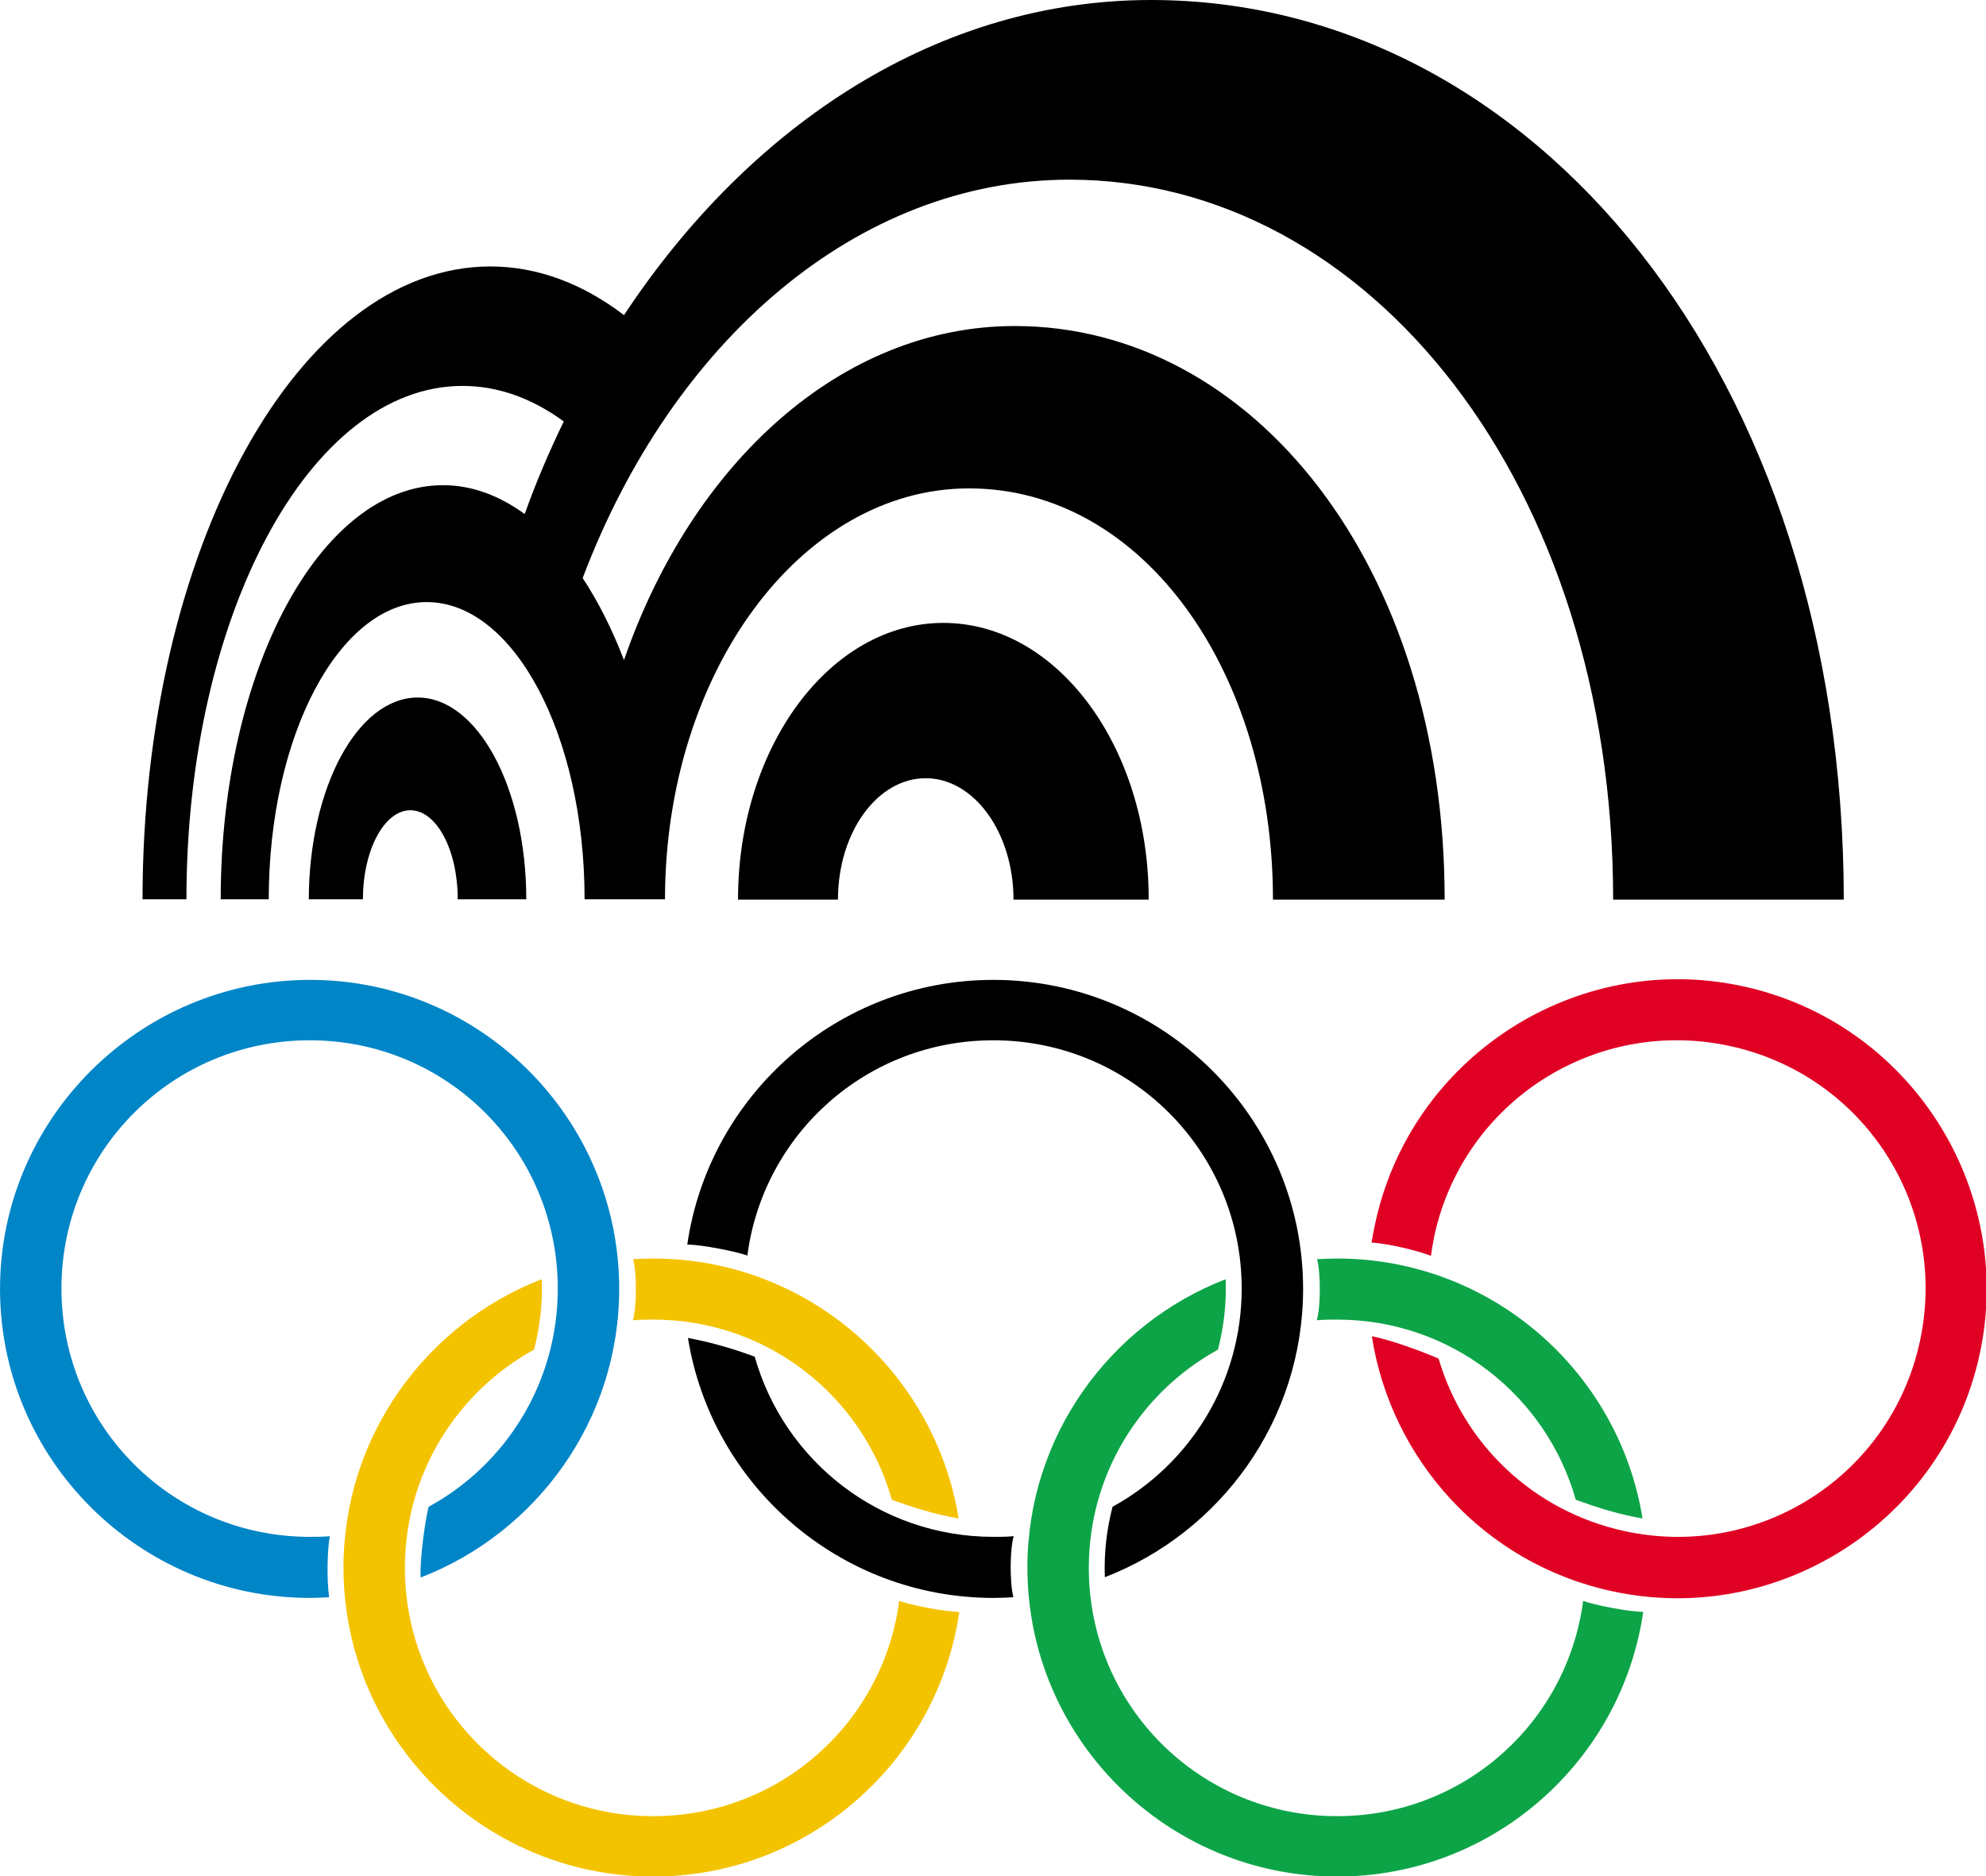 <?xml version="1.0" encoding="utf-8"?>
<!-- Generator: Adobe Illustrator 25.4.1, SVG Export Plug-In . SVG Version: 6.00 Build 0)  -->
<svg version="1.1" id="Layer_1" xmlns="http://www.w3.org/2000/svg" xmlns:xlink="http://www.w3.org/1999/xlink" x="0px" y="0px"
	 viewBox="0 0 620 585.9" style="enable-background:new 0 0 620 585.9;" xml:space="preserve">
<style type="text/css">
	.st0{fill:#0085C7;}
	.st1{fill:#F4C300;}
	.st2{fill:#DF0024;}
	.st3{fill:#0DA447;}
</style>
<g>
	<g>
		<g>
			<g>
				<path d="M294.5,194.5c-35.4,0-64.1,38.7-64.1,86.4h31.2c0-20.9,12.2-37.9,27.4-37.9c15.1,0,27.4,17,27.4,37.9h42.2
					C358.7,233.2,330,194.5,294.5,194.5z"/>
				<path d="M130.4,217.8c-18.8,0-33.9,28.2-34,63h16.9c0-15.4,6.7-27.8,14.8-27.8c8.2,0,14.8,12.4,14.8,27.8h21.4
					C164.3,246,149.1,217.8,130.4,217.8z"/>
			</g>
			<path d="M207.6,280.9c0-70.9,42.5-128.4,94.9-128.4c54.6,0,94.9,57.5,94.9,128.4H451c0-104.5-60.1-179.1-134.2-179.1
				c-54.1,0-100.7,42.7-122,104.3c-3.7-9.6-8-18.2-12.9-25.6c27.9-73.8,85.5-124.4,152-124.4c93.7,0,169.7,95.5,169.7,224.8h72
				C575.5,117.1,478.7,0,359.3,0c-65.8,0-124.7,38.2-164.5,98.4c-12.8-9.8-27-15.2-41.7-15.2c-60,0-108.6,88.5-108.6,197.6h13.7
				c0-88.5,38.5-160.3,86.2-160.3c11.1,0,21.8,3.9,31.6,11.1c-4.5,9.3-8.6,18.8-12.2,28.9c-8-5.8-16.5-9-25.5-9
				c-38.3,0-69.4,57.9-69.4,129.3h15c0-51.2,22.1-92.8,49.3-92.8s49.3,41.5,49.3,92.8H207.6z"/>
		</g>
	</g>
	<g>
		<g id="g3031" transform="matrix(1.042,0,0,1.042,-31.25,134.765)">
			<path id="path3016" class="st0" d="M156,343.4c34.7-13.4,59.5-47.1,59.5-86.5c0-51.1-41.6-92.6-92.6-92.6S30,205.8,30,256.9
				s41.7,92.6,92.8,92.6c2,0,3.9-0.1,5.8-0.2c-0.8-5.6-0.5-14.7,0.2-18.3c-2,0.2-4,0.2-6,0.2c-41.2,0-74.4-33.2-74.4-74.4
				s33.2-74.4,74.4-74.4v0c41.2,0,74.3,33.2,74.3,74.4c0,28.3-15.6,52.8-38.7,65.4C157.2,327.2,155.8,337.7,156,343.4L156,343.4z"/>
			<path id="path3790" class="st1" d="M299.4,350.4c-4.8,36.5-35.8,64.5-73.7,64.5c-41.2,0-74.4-33.2-74.4-74.4
				c0-28.2,15.6-52.7,38.7-65.4c1.6-6.3,2.6-13.2,2.3-21.1c-34.7,13.4-59.4,47.1-59.4,86.4c0,51.1,41.7,92.6,92.8,92.6
				c46.6,0,85.2-34.5,91.7-79.3C312.7,353.6,302.7,351.6,299.4,350.4L299.4,350.4z M317.2,325.7c-7.1-44.1-45.4-77.9-91.5-77.9
				c-2,0-4,0.1-6,0.2c1.1,4.3,1.1,14.2-0.1,18.3v0c2-0.2,4-0.2,6.1-0.2c34.1,0,62.7,22.8,71.5,54
				C303.3,322.3,309.7,324.4,317.2,325.7L317.2,325.7z"/>
			<path id="path3842" class="st2" d="M441,271.1c5.7,36.8,33.5,68.1,72,76.4c49.9,10.8,99.3-21.1,110.1-71
				c10.8-49.9-21-99.5-71-110.3c-49.9-10.8-99.4,21.2-110.1,71.1c-0.4,1.9-0.8,3.8-1.1,5.7c5.6,0.4,14.4,2.6,17.8,4
				c0.3-2,0.6-3.9,1-5.9c8.7-40.3,48.2-65.7,88.5-57c40.3,8.7,65.7,48.2,57,88.5l0,0c-8.7,40.3-48.2,65.6-88.4,56.9
				c-27.7-6-48.4-26.4-55.8-51.7C456.5,275.8,446.5,272.1,441,271.1z"/>
			<path id="path3850" d="M253.9,246.9c4.8-36.5,35.8-64.5,73.7-64.5c41.2,0,74.4,33.2,74.4,74.4c0,28.2-15.6,52.7-38.7,65.4
				c-1.6,6.3-2.6,13.2-2.3,21.1c34.7-13.4,59.4-47.1,59.4-86.4c0-51.1-41.7-92.6-92.8-92.6c-46.6,0-85.2,34.5-91.7,79.3
				C240.6,243.7,250.6,245.7,253.9,246.9L253.9,246.9z M236.1,271.6c7.1,44.1,45.4,77.9,91.5,77.9c2,0,4-0.1,6-0.2
				c-1.1-4.3-1.1-14.2,0.1-18.3v0c-2,0.2-4,0.2-6.1,0.2c-34.1,0-62.7-22.8-71.5-54C250.1,275,243.6,273,236.1,271.6L236.1,271.6z"/>
			<path id="path3852" class="st3" d="M504.3,350.4c-4.8,36.5-35.8,64.5-73.7,64.5c-41.2,0-74.4-33.2-74.4-74.4
				c0-28.2,15.6-52.7,38.7-65.4c1.6-6.3,2.6-13.2,2.3-21.1c-34.7,13.4-59.4,47.1-59.4,86.4c0,51.1,41.7,92.6,92.8,92.6
				c46.6,0,85.2-34.5,91.7-79.3C517.6,353.6,507.6,351.6,504.3,350.4L504.3,350.4z M522.1,325.7c-7.1-44.1-45.4-77.9-91.5-77.9
				c-2,0-4,0.1-6,0.2c1.1,4.3,1.1,14.2-0.1,18.3v0c2-0.2,4-0.2,6.1-0.2c34.1,0,62.7,22.8,71.5,54
				C508.2,322.3,514.6,324.4,522.1,325.7z"/>
		</g>
	</g>
</g>
</svg>
